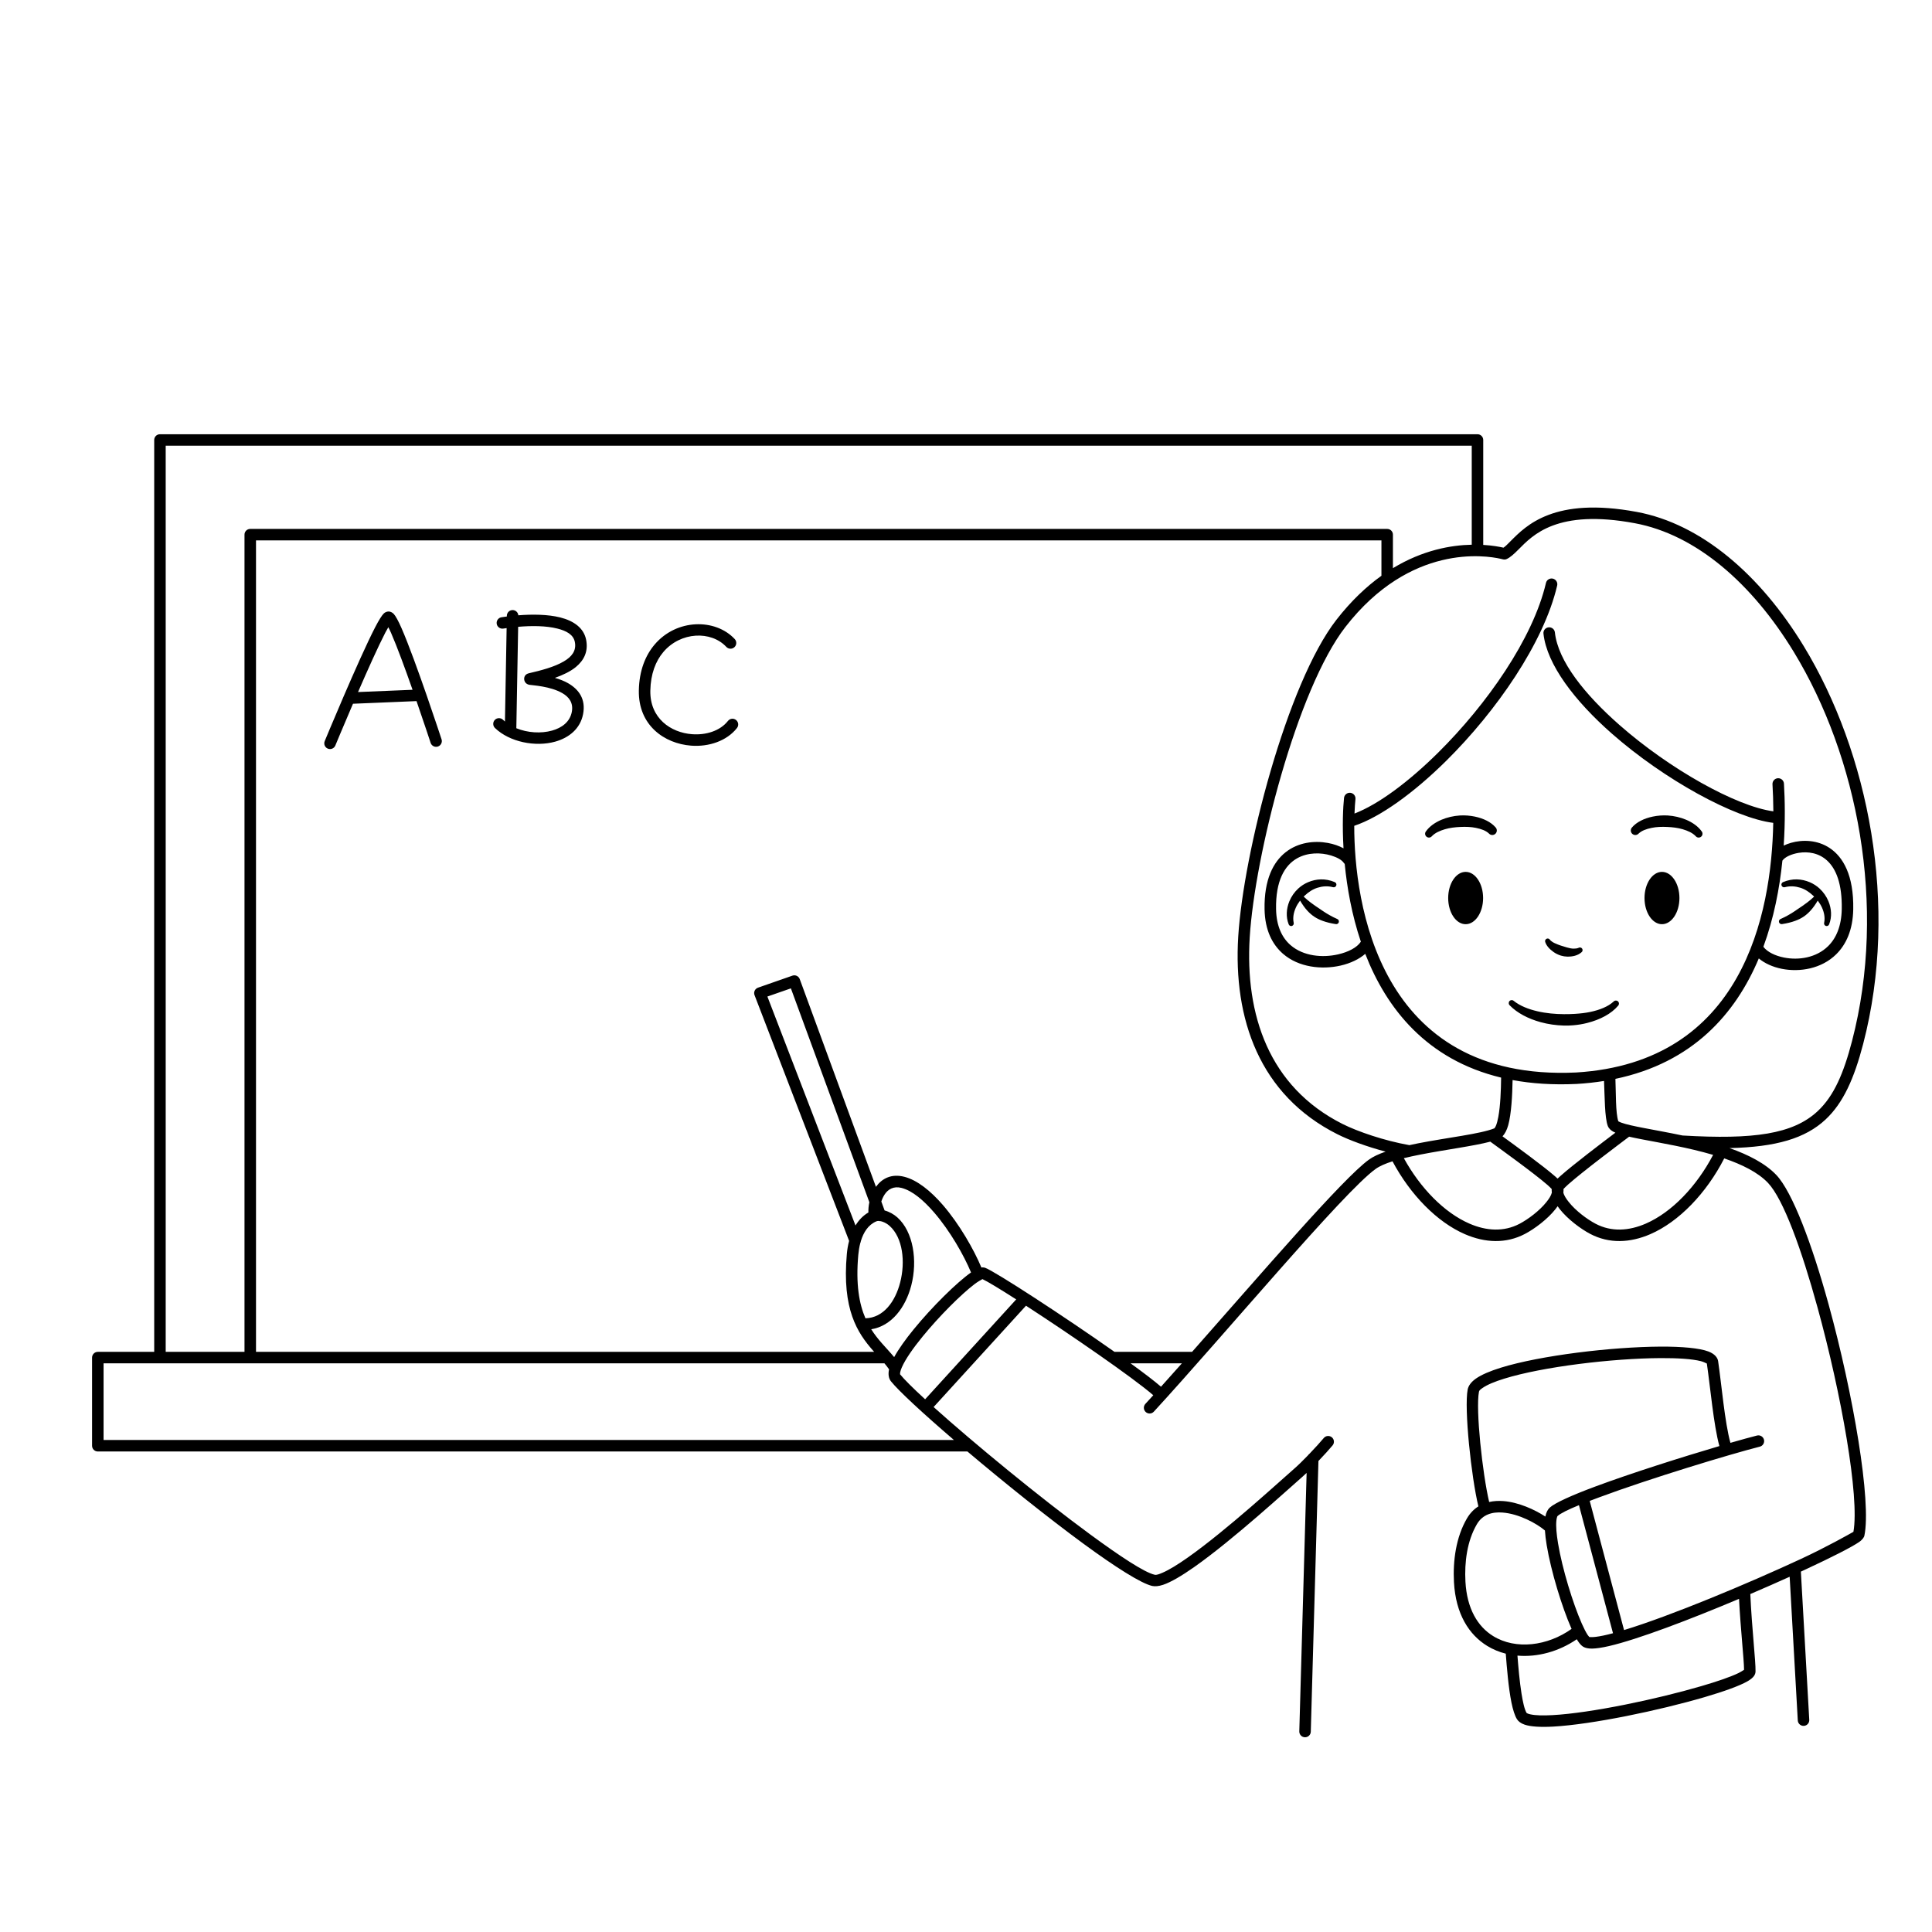 <svg xmlns="http://www.w3.org/2000/svg" xmlns:xlink="http://www.w3.org/1999/xlink" width="480" zoomAndPan="magnify" viewBox="0 0 360 360" height="480" preserveAspectRatio="xMidYMid meet" version="1.0"><defs><clipPath id="a6067e3b4b"><path d="M 17.152 80.812 L 351 80.812 L 351 323.812 L 17.152 323.812 Z M 17.152 80.812 " clip-rule="nonzero"/></clipPath></defs><rect x="-36" width="432" fill="#ffffff" y="-36" height="432" fill-opacity="1"/><rect x="-36" width="432" fill="#ffffff" y="-36" height="432" fill-opacity="1"/><g clip-path="url(#a6067e3b4b)"><path fill="#000000" d="M 180.266 270.465 L 18.227 270.465 C 17.633 270.465 17.156 269.984 17.156 269.395 L 17.156 252.969 C 17.156 252.379 17.633 251.898 18.227 251.898 L 28.734 251.898 L 28.734 81.98 C 28.734 81.391 29.211 80.914 29.805 80.914 L 275.309 80.914 C 275.898 80.914 276.379 81.391 276.379 81.98 L 276.379 101.535 C 278.117 101.637 279.398 101.883 280.059 102.031 C 280.094 102.035 280.125 102.043 280.156 102.051 C 280.547 101.785 280.945 101.367 281.426 100.883 C 282.918 99.383 284.953 97.289 288.578 95.93 C 292.137 94.594 297.266 93.949 305.004 95.391 C 316.965 97.613 327.973 107.043 336.102 120.402 C 348.16 140.227 353.898 168.688 347.176 194.512 C 345.492 200.977 343.457 205.531 340.164 208.605 C 336.402 212.121 330.941 213.738 322.266 213.93 C 325.805 215.172 328.953 216.797 330.992 218.941 C 333.98 222.09 337.641 231.812 340.734 243.055 C 345.336 259.777 348.75 279.852 347.395 286.172 C 347.352 286.387 347.098 286.863 346.414 287.336 C 345.055 288.273 341.324 290.176 336.449 292.438 C 336.16 292.574 335.867 292.711 335.566 292.848 L 337.129 320.461 C 337.164 321.051 336.711 321.559 336.121 321.59 C 335.531 321.621 335.023 321.172 334.992 320.582 L 333.477 293.805 C 331.168 294.848 328.691 295.938 326.145 297.027 C 326.434 303.48 327.168 309.578 327.117 311.465 C 327.109 311.719 327.035 312 326.84 312.281 C 326.641 312.57 326.25 312.918 325.652 313.266 C 324.215 314.102 321.289 315.164 317.594 316.246 C 309.168 318.711 296.703 321.324 289.398 321.727 C 287.047 321.855 285.195 321.738 284.105 321.367 C 283.379 321.125 282.906 320.742 282.652 320.328 C 282.258 319.684 281.906 318.578 281.633 317.227 C 281.086 314.52 280.777 310.734 280.578 308.137 C 279.352 307.828 278.18 307.344 277.105 306.684 C 273.734 304.605 271.246 300.766 270.926 294.82 C 270.711 290.84 271.297 286.438 273.34 282.941 C 273.922 281.945 274.648 281.211 275.477 280.691 C 274.156 275.281 272.797 262.438 273.48 258.91 C 273.613 258.23 274.105 257.516 275.023 256.875 C 276.035 256.168 277.629 255.48 279.641 254.855 C 287.027 252.566 300.27 250.977 309.383 250.922 C 313.422 250.902 316.676 251.199 318.332 251.828 C 319.5 252.27 320.051 252.969 320.148 253.637 C 320.777 257.902 321.383 265.062 322.438 268.852 C 324.449 268.273 326.156 267.805 327.387 267.492 C 327.961 267.344 328.543 267.691 328.691 268.262 C 328.836 268.836 328.488 269.418 327.918 269.562 C 322.434 270.957 307.508 275.465 297.992 279.004 C 297.375 279.23 296.781 279.457 296.219 279.672 L 302.617 303.738 C 302.621 303.738 302.625 303.734 302.629 303.734 C 311.383 301.07 325.793 295.031 335.547 290.5 C 340.328 288.281 344.637 285.844 345.359 285.43 C 346.52 278.949 343.098 259.707 338.668 243.621 C 335.699 232.824 332.309 223.438 329.441 220.414 C 327.551 218.43 324.582 216.984 321.285 215.852 C 317.957 222.344 312.852 227.648 307.531 229.961 C 303.742 231.609 299.844 231.773 296.32 229.922 C 294.539 228.988 292.129 227.188 290.637 225.305 C 290.492 225.129 290.359 224.945 290.238 224.766 C 290.113 224.945 289.98 225.129 289.84 225.305 C 288.348 227.188 285.934 228.988 284.152 229.922 C 280.633 231.773 276.73 231.609 272.941 229.961 C 267.77 227.711 262.801 222.637 259.473 216.395 C 258.184 216.801 257.098 217.266 256.332 217.812 C 250.355 222.098 228.145 248.738 215 263.043 C 214.602 263.477 213.922 263.504 213.488 263.105 C 213.051 262.707 213.023 262.031 213.422 261.594 C 213.902 261.074 214.395 260.531 214.898 259.98 C 211.047 256.645 199.375 248.621 191.18 243.301 L 173.965 262.18 C 181.449 268.898 193.691 278.977 203.129 285.906 C 208.691 289.988 213.227 292.996 215.168 293.434 C 215.508 293.508 215.984 293.324 216.594 293.066 C 217.855 292.527 219.477 291.523 221.281 290.254 C 228.566 285.137 238.738 275.766 241.219 273.617 C 241.844 273.078 242.781 272.156 243.727 271.176 C 243.797 271.074 243.883 270.98 243.984 270.906 C 245.039 269.809 246.066 268.676 246.66 267.961 C 247.035 267.508 247.711 267.441 248.168 267.816 C 248.625 268.195 248.688 268.871 248.312 269.324 C 247.723 270.035 246.719 271.141 245.672 272.234 L 244.246 322.68 C 244.23 323.266 243.738 323.73 243.145 323.715 C 242.555 323.699 242.09 323.207 242.105 322.617 L 243.469 274.457 C 243.152 274.758 242.867 275.023 242.621 275.234 C 240.121 277.398 229.855 286.848 222.512 292.004 C 220.211 293.621 218.18 294.82 216.727 295.305 C 215.902 295.578 215.215 295.633 214.699 295.52 C 212.641 295.059 207.766 291.965 201.859 287.629 C 195.176 282.723 187.102 276.242 180.266 270.465 Z M 30.875 251.898 L 45.559 251.898 L 45.559 99.621 C 45.559 99.031 46.039 98.555 46.629 98.555 L 258.48 98.555 C 259.074 98.555 259.551 99.031 259.551 99.621 L 259.551 105.871 C 265.109 102.496 270.371 101.578 274.238 101.5 L 274.238 83.051 C 257.41 83.051 47.703 83.051 30.875 83.051 Z M 47.703 251.898 L 162.887 251.898 C 162.816 251.82 162.746 251.738 162.672 251.656 C 159.789 248.367 156.867 244.035 157.797 233.641 C 157.867 232.855 158.004 232.035 158.219 231.223 L 140.598 185.43 C 140.492 185.16 140.504 184.859 140.625 184.598 C 140.746 184.336 140.969 184.133 141.242 184.039 L 147.66 181.797 C 148.215 181.605 148.82 181.891 149.02 182.441 L 163.219 221.148 C 164.332 219.613 166.078 218.645 168.539 219.285 C 170.914 219.898 173.414 221.906 175.68 224.523 C 178.777 228.109 181.461 232.816 182.867 236.176 C 183.164 236.137 183.414 236.176 183.609 236.254 C 185.504 236.965 198.32 245.309 207.672 251.898 C 207.688 251.898 207.703 251.898 207.719 251.898 L 222.125 251.898 C 234.859 237.496 250.25 219.539 255.086 216.078 C 255.859 215.52 256.926 215.027 258.188 214.59 C 254.703 213.668 251.367 212.438 249.188 211.34 C 234.668 204.031 229.785 189.832 230.727 174.527 C 231.688 158.902 239.805 127.344 249.012 115.5 C 251.762 111.965 254.605 109.293 257.41 107.285 L 257.41 100.695 L 47.703 100.695 Z M 164.801 254.035 L 19.297 254.035 C 19.297 254.035 19.297 268.324 19.297 268.324 L 177.754 268.324 C 171.996 263.379 167.473 259.203 166.02 257.391 C 165.617 256.887 165.449 256.125 165.664 255.152 C 165.398 254.77 165.105 254.402 164.801 254.035 Z M 313.504 211.582 C 313.523 211.582 313.539 211.586 313.559 211.586 C 326.742 212.359 334.098 211.344 338.703 207.043 C 341.746 204.199 343.547 199.949 345.102 193.977 C 351.676 168.723 346.059 140.895 334.27 121.516 C 326.496 108.734 316.055 99.617 304.613 97.492 C 297.414 96.152 292.641 96.688 289.332 97.93 C 286.086 99.148 284.281 101.047 282.945 102.391 C 282.129 103.215 281.438 103.848 280.766 104.16 C 280.715 104.184 280.492 104.312 280.102 104.238 C 280.066 104.227 279.891 104.184 279.594 104.117 C 276.863 103.508 262.816 101.234 250.707 116.812 C 241.688 128.414 233.809 159.355 232.867 174.656 C 231.977 189.094 236.461 202.535 250.152 209.43 C 253.023 210.875 257.996 212.559 262.543 213.367 C 262.566 213.371 262.586 213.379 262.609 213.383 C 263.168 213.262 263.738 213.141 264.32 213.027 C 269.746 211.969 275.871 211.293 278.461 210.246 C 278.492 210.207 278.648 209.992 278.723 209.816 C 278.914 209.375 279.066 208.793 279.188 208.125 C 279.578 206.027 279.684 203.152 279.711 200.797 C 265.801 197.457 258.332 187.871 254.395 177.734 C 253.285 178.707 251.664 179.496 249.801 179.922 C 246.297 180.719 241.992 180.266 239.062 177.719 C 237.094 176.004 235.707 173.352 235.633 169.445 C 235.531 163.871 237.277 160.598 239.562 158.797 C 241.914 156.945 244.914 156.613 247.406 157.066 C 248.52 157.266 249.523 157.629 250.344 158.07 C 250.09 153.758 250.262 150.355 250.441 148.676 C 250.504 148.09 251.035 147.664 251.621 147.727 C 252.211 147.793 252.633 148.316 252.57 148.906 C 252.504 149.551 252.434 150.461 252.391 151.594 C 256.887 149.863 262.512 145.656 267.992 140.23 C 277.023 131.289 285.645 119.004 288.07 108.617 C 288.203 108.043 288.781 107.688 289.355 107.82 C 289.934 107.957 290.289 108.531 290.156 109.105 C 287.652 119.816 278.816 132.523 269.5 141.75 C 263.445 147.742 257.184 152.258 252.344 153.879 C 252.328 167.957 256.715 201.559 293.664 199.844 C 324.73 197.969 330.094 170.371 330.418 153.328 C 323.191 152.434 310.121 145.293 300.336 136.688 C 293.445 130.629 288.227 123.828 287.602 118.074 C 287.539 117.484 287.961 116.957 288.551 116.895 C 289.141 116.832 289.668 117.254 289.73 117.84 C 290.312 123.207 295.332 129.438 301.754 135.082 C 311.086 143.293 323.473 150.238 330.438 151.18 C 330.43 149.316 330.363 147.621 330.277 146.145 C 330.242 145.555 330.691 145.047 331.281 145.012 C 331.871 144.977 332.379 145.426 332.414 146.016 C 332.598 149.113 332.668 153.121 332.363 157.566 C 332.777 157.367 333.23 157.191 333.719 157.051 C 335.863 156.43 338.648 156.484 340.961 158.035 C 343.422 159.684 345.441 163.074 345.324 169.445 C 345.254 173.32 343.973 176.023 342.148 177.82 C 339.395 180.531 335.344 181.184 332.02 180.527 C 330.309 180.188 328.801 179.492 327.727 178.59 C 323.391 188.906 315.402 198.016 301.008 201.031 C 301.121 203.648 301.023 207.34 301.551 208.938 C 301.656 208.992 301.898 209.117 302.109 209.191 C 303.031 209.527 304.473 209.832 306.23 210.172 C 308.324 210.578 310.852 211.023 313.504 211.582 Z M 324.043 297.922 C 314.863 301.793 305.188 305.48 299.793 306.727 C 298.508 307.02 297.449 307.18 296.672 307.191 C 295.949 307.203 295.41 307.07 295.059 306.875 C 294.828 306.746 294.551 306.508 294.266 306.133 C 294.125 305.949 293.973 305.719 293.812 305.449 C 290.469 307.746 286.469 308.828 282.754 308.5 C 282.918 310.598 283.148 313.312 283.512 315.582 C 283.766 317.148 284.051 318.492 284.461 319.184 C 284.484 319.199 284.574 319.258 284.637 319.281 C 284.781 319.348 284.957 319.398 285.156 319.441 C 286.117 319.656 287.543 319.684 289.281 319.59 C 296.461 319.199 308.711 316.617 316.992 314.191 C 319.992 313.316 322.465 312.465 323.965 311.738 C 324.367 311.543 324.789 311.266 324.98 311.133 C 324.961 309.094 324.34 303.723 324.043 297.922 Z M 292.84 303.52 C 292.82 303.473 292.797 303.422 292.777 303.375 C 291.082 299.527 289.023 292.871 288.203 287.918 C 288.039 286.93 287.926 286.012 287.875 285.184 C 286.34 283.871 283.031 282.066 279.969 281.84 C 278.074 281.695 276.262 282.184 275.191 284.023 C 273.355 287.164 272.871 291.125 273.062 294.703 C 273.336 299.77 275.359 303.094 278.23 304.859 C 282.445 307.457 288.359 306.719 292.84 303.52 Z M 287.957 282.59 C 287.957 282.578 287.961 282.562 287.965 282.547 C 288.117 281.789 288.414 281.246 288.781 280.914 C 289.75 280.035 292.965 278.59 297.242 277 C 303.996 274.488 313.449 271.496 320.383 269.453 C 319.316 265.617 318.684 258.438 318.047 254.078 C 317.906 254.008 317.387 253.746 316.922 253.629 C 315.262 253.211 312.594 253.047 309.395 253.062 C 300.473 253.113 287.508 254.656 280.277 256.898 C 278.527 257.441 277.133 258.012 276.254 258.625 C 275.91 258.867 275.633 259.059 275.586 259.316 C 274.941 262.633 276.234 274.555 277.484 279.875 C 278.324 279.684 279.215 279.637 280.129 279.703 C 282.949 279.918 285.949 281.277 287.957 282.59 Z M 294.215 280.465 C 292.223 281.281 290.793 281.98 290.223 282.496 C 290.18 282.535 290.168 282.598 290.141 282.672 C 290.074 282.867 290.031 283.105 290.004 283.379 C 289.902 284.426 290.039 285.891 290.316 287.57 C 291.109 292.355 293.098 298.793 294.738 302.516 C 295.137 303.418 295.508 304.152 295.84 304.652 C 295.938 304.797 296.094 304.977 296.133 305.023 C 296.195 305.047 296.281 305.043 296.387 305.047 C 296.648 305.066 296.969 305.047 297.34 305.004 C 298.195 304.902 299.285 304.672 300.559 304.328 Z M 319.215 215.195 C 314.539 213.816 309.5 212.988 305.82 212.273 C 305 212.113 304.242 211.961 303.566 211.805 C 303.543 211.82 303.523 211.836 303.496 211.855 C 301.887 213.078 295.008 218.215 292.191 220.719 C 291.852 221.02 291.508 221.371 291.336 221.551 C 291.348 221.77 291.34 221.992 291.309 222.223 C 291.441 222.781 291.84 223.379 292.316 223.977 C 293.625 225.633 295.754 227.207 297.32 228.031 C 300.258 229.578 303.516 229.375 306.676 228 C 311.52 225.891 316.129 221.07 319.215 215.195 Z M 301.004 211.059 C 300.957 211.039 300.91 211.02 300.867 210.996 C 300.133 210.664 299.75 210.223 299.605 209.848 C 298.992 208.27 299.02 204.297 298.887 201.422 C 297.266 201.684 295.566 201.871 293.785 201.977 C 293.781 201.977 293.777 201.977 293.77 201.977 C 289.371 202.184 285.41 201.914 281.848 201.254 C 281.801 204.102 281.617 207.547 281.035 209.664 C 280.777 210.59 280.398 211.293 279.969 211.738 C 282.324 213.449 287.469 217.191 289.77 219.195 C 289.938 219.344 290.094 219.484 290.23 219.613 C 290.391 219.461 290.57 219.297 290.77 219.121 C 293.148 217.008 298.391 213.031 301.004 211.059 Z M 261.586 215.809 C 264.668 221.402 269.121 225.965 273.801 228 C 276.957 229.375 280.215 229.578 283.156 228.031 C 284.719 227.207 286.848 225.633 288.16 223.977 C 288.637 223.379 289.031 222.781 289.164 222.223 C 289.137 221.992 289.125 221.77 289.137 221.551 C 288.977 221.383 288.664 221.074 288.363 220.809 C 285.727 218.516 279.312 213.914 277.812 212.816 C 277.77 212.789 277.73 212.758 277.695 212.73 C 274.566 213.555 269.402 214.215 264.73 215.125 C 263.645 215.34 262.582 215.562 261.586 215.809 Z M 216.336 258.395 C 217.582 257.008 218.887 255.547 220.23 254.035 L 210.664 254.035 C 213.098 255.801 215.105 257.328 216.336 258.395 Z M 189.355 242.125 C 186.336 240.191 184 238.777 183.066 238.344 C 182.828 238.473 182.16 238.844 181.598 239.273 C 179.051 241.215 174.992 245.273 171.887 249.078 C 170.156 251.203 168.719 253.242 168.047 254.781 C 167.895 255.129 167.785 255.441 167.734 255.719 C 167.711 255.844 167.715 256.039 167.715 256.082 C 168.5 257.051 170.148 258.684 172.383 260.738 Z M 166.613 252.875 C 167.445 251.371 168.727 249.57 170.23 247.73 C 173.711 243.461 178.359 238.902 180.938 237.105 C 179.613 233.91 177.035 229.371 174.055 225.922 C 172.117 223.68 170.035 221.883 168 221.352 C 166.492 220.961 165.449 221.621 164.82 222.602 C 164.562 222.996 164.367 223.438 164.223 223.891 L 164.832 225.551 C 165.715 225.789 166.566 226.27 167.207 226.844 C 170.18 229.504 171.004 234.879 169.805 239.516 C 168.742 243.633 166.133 247.078 162.34 247.691 C 162.949 248.656 163.613 249.484 164.285 250.25 C 165.09 251.172 165.895 252.008 166.613 252.875 Z M 160.301 231.633 C 160.109 232.371 159.992 233.129 159.93 233.832 C 159.438 239.332 160.102 242.973 161.262 245.645 C 164.652 245.559 166.828 242.488 167.73 238.98 C 168.727 235.137 168.238 230.645 165.777 228.438 C 165.406 228.105 164.922 227.801 164.418 227.637 C 164.309 227.598 164.203 227.57 164.098 227.547 C 163.973 227.555 163.848 227.539 163.727 227.504 C 163.574 227.5 163.426 227.527 163.289 227.582 C 161.754 228.23 160.887 229.676 160.41 231.254 C 160.398 231.383 160.359 231.512 160.301 231.633 Z M 161.992 224.016 L 147.371 184.168 C 147.371 184.168 142.992 185.691 142.992 185.691 L 159.41 228.352 C 160.012 227.363 160.801 226.512 161.812 225.93 C 161.793 225.34 161.848 224.684 161.992 224.016 Z M 253.574 175.473 C 251.883 170.445 250.996 165.391 250.57 160.988 C 250.5 160.926 250.438 160.855 250.387 160.777 C 250.016 160.215 249.109 159.734 248.008 159.402 C 246.156 158.848 243.719 158.789 241.684 159.941 C 239.371 161.258 237.68 164.125 237.777 169.406 C 237.832 172.555 238.883 174.723 240.469 176.105 C 242.879 178.199 246.438 178.492 249.324 177.836 C 251.223 177.402 252.855 176.574 253.574 175.473 Z M 332.125 160.363 C 331.602 165.508 330.543 171.078 328.578 176.422 C 329.332 177.406 330.777 178.098 332.434 178.426 C 335.125 178.961 338.418 178.488 340.645 176.297 C 342.141 174.824 343.125 172.582 343.184 169.406 C 343.27 164.727 342.145 161.906 340.457 160.355 C 338.887 158.906 336.863 158.641 335.168 158.914 C 333.801 159.137 332.625 159.68 332.156 160.324 C 332.148 160.336 332.137 160.352 332.125 160.363 Z M 278.996 212.336 C 278.855 212.535 278.641 212.684 278.387 212.75 C 278.676 212.676 278.867 212.523 278.996 212.332 C 278.996 212.332 278.996 212.336 278.996 212.336 Z M 65.773 131.133 C 63.93 135.422 62.484 138.918 62.484 138.918 C 62.258 139.461 61.633 139.723 61.086 139.496 C 60.539 139.273 60.281 138.645 60.504 138.098 C 60.504 138.098 66.793 122.906 69.891 116.91 C 70.59 115.551 71.18 114.629 71.504 114.324 C 71.906 113.949 72.305 113.922 72.559 113.957 C 72.777 113.988 73.086 114.098 73.383 114.414 C 73.711 114.766 74.234 115.703 74.824 117.059 C 77.445 123.039 82.277 137.758 82.277 137.758 C 82.461 138.316 82.156 138.922 81.594 139.105 C 81.031 139.289 80.426 138.984 80.242 138.426 C 80.242 138.426 79.094 134.914 77.613 130.641 Z M 76.875 128.531 C 75.504 124.625 73.98 120.469 72.863 117.918 C 72.703 117.551 72.523 117.188 72.359 116.871 C 72.18 117.176 71.98 117.527 71.793 117.891 C 70.445 120.5 68.488 124.871 66.715 128.953 Z M 96.582 114.652 C 99.203 114.445 102.098 114.473 104.395 115.051 C 106.949 115.695 108.785 117.039 109.215 119.203 C 109.648 121.387 108.832 123.031 107.293 124.297 C 106.277 125.125 104.906 125.777 103.398 126.312 C 104.266 126.562 105.125 126.887 105.84 127.297 C 107.82 128.434 109.203 130.238 108.645 133.086 C 108.125 135.75 106.082 137.457 103.453 138.195 C 99.773 139.223 94.965 138.281 92.234 135.656 C 91.809 135.246 91.797 134.57 92.203 134.145 C 92.613 133.719 93.293 133.707 93.719 134.113 C 93.836 134.227 93.961 134.34 94.09 134.449 L 94.402 117.039 C 94.188 117.07 93.98 117.098 93.777 117.129 C 93.195 117.219 92.645 116.82 92.555 116.238 C 92.465 115.652 92.863 115.105 93.449 115.016 C 93.766 114.969 94.102 114.922 94.441 114.875 L 94.445 114.727 C 94.457 114.137 94.941 113.668 95.535 113.676 C 96.086 113.688 96.535 114.113 96.582 114.652 Z M 96.211 135.695 C 98.301 136.551 100.809 136.711 102.871 136.133 C 104.695 135.625 106.184 134.52 106.543 132.676 C 106.883 130.93 105.988 129.848 104.777 129.152 C 102.516 127.855 99.273 127.711 98.66 127.605 C 97.648 127.434 97.648 126.52 97.676 126.352 C 97.699 126.195 97.793 125.625 98.547 125.453 C 100.824 124.926 103.277 124.289 105.047 123.25 C 106.48 122.41 107.449 121.301 107.113 119.617 C 106.836 118.23 105.512 117.543 103.871 117.129 C 101.719 116.582 99 116.586 96.551 116.797 Z M 136.906 119.078 C 137.309 119.512 137.285 120.188 136.852 120.59 C 136.418 120.992 135.742 120.969 135.34 120.539 C 132.492 117.488 126.824 117.699 123.609 121.488 C 122.18 123.176 121.242 125.562 121.18 128.684 C 121.078 133.848 125 136.508 128.934 136.805 C 131.535 137.008 134.172 136.203 135.641 134.336 C 136.008 133.871 136.68 133.789 137.145 134.156 C 137.609 134.52 137.691 135.191 137.324 135.656 C 135.438 138.055 132.105 139.195 128.773 138.941 C 123.805 138.562 118.914 135.16 119.039 128.645 C 119.109 124.934 120.277 122.109 121.977 120.105 C 126.062 115.285 133.285 115.199 136.906 119.078 Z M 266.812 155.812 C 266.562 156.113 266.113 156.156 265.809 155.906 C 265.504 155.656 265.461 155.207 265.711 154.902 C 266.363 153.988 267.387 153.262 268.605 152.746 C 269.641 152.309 270.82 152.031 272.012 151.953 C 272.961 151.895 273.914 151.973 274.801 152.156 C 276.434 152.492 277.84 153.191 278.684 154.176 C 279 154.512 278.984 155.047 278.645 155.363 C 278.305 155.684 277.77 155.668 277.453 155.324 C 276.879 154.773 276 154.461 275.02 154.262 C 274.117 154.074 273.121 154.043 272.125 154.09 C 271.129 154.133 270.141 154.25 269.242 154.516 C 268.273 154.805 267.402 155.191 266.812 155.812 Z M 317.074 154.902 C 317.324 155.207 317.281 155.656 316.977 155.906 C 316.672 156.156 316.223 156.113 315.973 155.812 C 315.383 155.191 314.512 154.805 313.543 154.516 C 312.645 154.25 311.652 154.133 310.66 154.09 C 309.664 154.043 308.668 154.074 307.766 154.262 C 306.785 154.461 305.906 154.773 305.332 155.324 C 305.016 155.668 304.48 155.684 304.141 155.363 C 303.801 155.047 303.785 154.512 304.102 154.176 C 304.945 153.191 306.352 152.492 307.984 152.156 C 308.871 151.973 309.824 151.895 310.773 151.953 C 311.965 152.031 313.145 152.309 314.18 152.746 C 315.398 153.262 316.422 153.988 317.074 154.902 Z M 273.102 162.461 C 274.898 162.461 276.355 164.645 276.355 167.336 C 276.355 170.027 274.898 172.211 273.102 172.211 C 271.305 172.211 269.848 170.027 269.848 167.336 C 269.848 164.645 271.305 162.461 273.102 162.461 Z M 309.684 162.461 C 311.48 162.461 312.938 164.645 312.938 167.336 C 312.938 170.027 311.48 172.211 309.684 172.211 C 307.891 172.211 306.43 170.027 306.43 167.336 C 306.43 164.645 307.891 162.461 309.684 162.461 Z M 287.953 175.59 C 287.832 175.344 287.926 175.055 288.168 174.93 C 288.41 174.809 288.707 174.902 288.828 175.145 C 288.914 175.258 289.047 175.34 289.184 175.449 C 289.469 175.668 289.852 175.816 290.266 175.988 C 290.582 176.121 290.926 176.223 291.27 176.328 C 291.496 176.398 291.715 176.473 291.941 176.535 C 292.398 176.66 292.844 176.777 293.277 176.762 C 293.578 176.75 293.859 176.738 294.121 176.621 C 294.352 176.473 294.66 176.535 294.812 176.766 C 294.965 176.996 294.898 177.309 294.668 177.461 C 293.996 178.047 293.035 178.277 292.008 178.25 C 291.625 178.238 291.238 178.18 290.867 178.066 C 290.367 177.918 289.898 177.684 289.496 177.402 C 288.711 176.855 288.156 176.203 287.953 175.59 Z M 281.309 187.328 C 281.082 187.121 281.066 186.766 281.273 186.535 C 281.48 186.309 281.836 186.289 282.062 186.5 C 283.23 187.434 284.789 188.047 286.512 188.445 C 287.301 188.629 288.117 188.754 288.953 188.844 C 289.77 188.93 290.598 188.965 291.426 188.973 C 292.086 188.977 292.75 188.961 293.398 188.922 C 294.41 188.863 295.398 188.754 296.328 188.559 C 298.074 188.188 299.621 187.59 300.684 186.613 C 300.902 186.383 301.266 186.375 301.492 186.594 C 301.723 186.812 301.73 187.172 301.512 187.402 C 300.246 188.906 298.168 190.004 295.738 190.617 C 294.906 190.828 294.035 190.973 293.141 191.047 C 292.562 191.098 291.977 191.117 291.391 191.098 C 289.922 191.059 288.449 190.844 287.07 190.465 C 284.746 189.828 282.699 188.754 281.309 187.328 Z M 242.254 167.816 C 242.227 167.852 242.199 167.891 242.172 167.926 C 241.887 168.312 241.637 168.715 241.449 169.145 C 241.055 170.035 240.863 170.988 241.059 171.93 C 241.133 172.188 240.984 172.461 240.723 172.539 C 240.465 172.613 240.191 172.465 240.117 172.207 C 239.59 170.844 239.688 169.328 240.254 167.941 C 240.617 167.059 241.188 166.234 241.91 165.566 C 242.449 165.07 243.074 164.668 243.75 164.383 C 245.25 163.746 246.98 163.637 248.684 164.359 C 248.949 164.449 249.086 164.734 248.996 164.996 C 248.906 165.258 248.621 165.398 248.359 165.309 C 247.352 165.047 246.391 165.141 245.508 165.414 C 244.598 165.695 243.809 166.234 243.121 166.879 C 243.059 166.938 242.992 167.004 242.926 167.066 C 242.941 167.082 242.957 167.098 242.969 167.113 C 243.375 167.504 243.789 167.836 244.215 168.168 C 244.5 168.387 244.789 168.586 245.074 168.789 C 245.359 168.988 245.648 169.176 245.941 169.371 C 246.133 169.496 246.32 169.633 246.516 169.766 C 246.918 170.031 247.324 170.297 247.77 170.539 C 248.203 170.773 248.637 171.012 249.125 171.219 C 249.391 171.297 249.543 171.574 249.469 171.84 C 249.391 172.105 249.113 172.258 248.848 172.184 C 247.98 172.047 247.188 171.859 246.441 171.582 C 245.902 171.383 245.391 171.145 244.93 170.836 C 244.453 170.527 244.031 170.148 243.645 169.738 C 243.109 169.16 242.672 168.523 242.254 167.816 Z M 338.707 167.816 C 338.289 168.523 337.848 169.16 337.312 169.738 C 336.93 170.148 336.508 170.527 336.031 170.836 C 335.57 171.145 335.059 171.383 334.52 171.582 C 333.773 171.859 332.98 172.047 332.109 172.184 C 331.848 172.258 331.566 172.105 331.492 171.84 C 331.418 171.574 331.57 171.297 331.836 171.219 C 332.324 171.012 332.758 170.773 333.191 170.539 C 333.637 170.297 334.043 170.031 334.445 169.766 C 334.641 169.633 334.828 169.496 335.02 169.371 C 335.309 169.176 335.602 168.988 335.883 168.789 C 336.172 168.586 336.461 168.387 336.742 168.168 C 337.168 167.836 337.586 167.504 337.988 167.113 C 338.004 167.098 338.02 167.082 338.035 167.066 C 337.969 167.004 337.902 166.938 337.84 166.879 C 337.152 166.234 336.363 165.695 335.453 165.414 C 334.566 165.141 333.609 165.047 332.602 165.309 C 332.336 165.398 332.051 165.258 331.965 164.996 C 331.871 164.734 332.012 164.449 332.273 164.359 C 333.98 163.637 335.711 163.746 337.211 164.383 C 337.887 164.668 338.512 165.07 339.051 165.566 C 339.77 166.234 340.344 167.059 340.707 167.941 C 341.277 169.328 341.371 170.844 340.844 172.207 C 340.766 172.465 340.496 172.613 340.234 172.539 C 339.977 172.461 339.828 172.188 339.906 171.93 C 340.098 170.988 339.906 170.035 339.512 169.145 C 339.324 168.715 339.07 168.312 338.789 167.926 C 338.762 167.891 338.734 167.852 338.707 167.816 Z M 338.707 167.816 " fill-opacity="1" fill-rule="evenodd"/></g></svg>